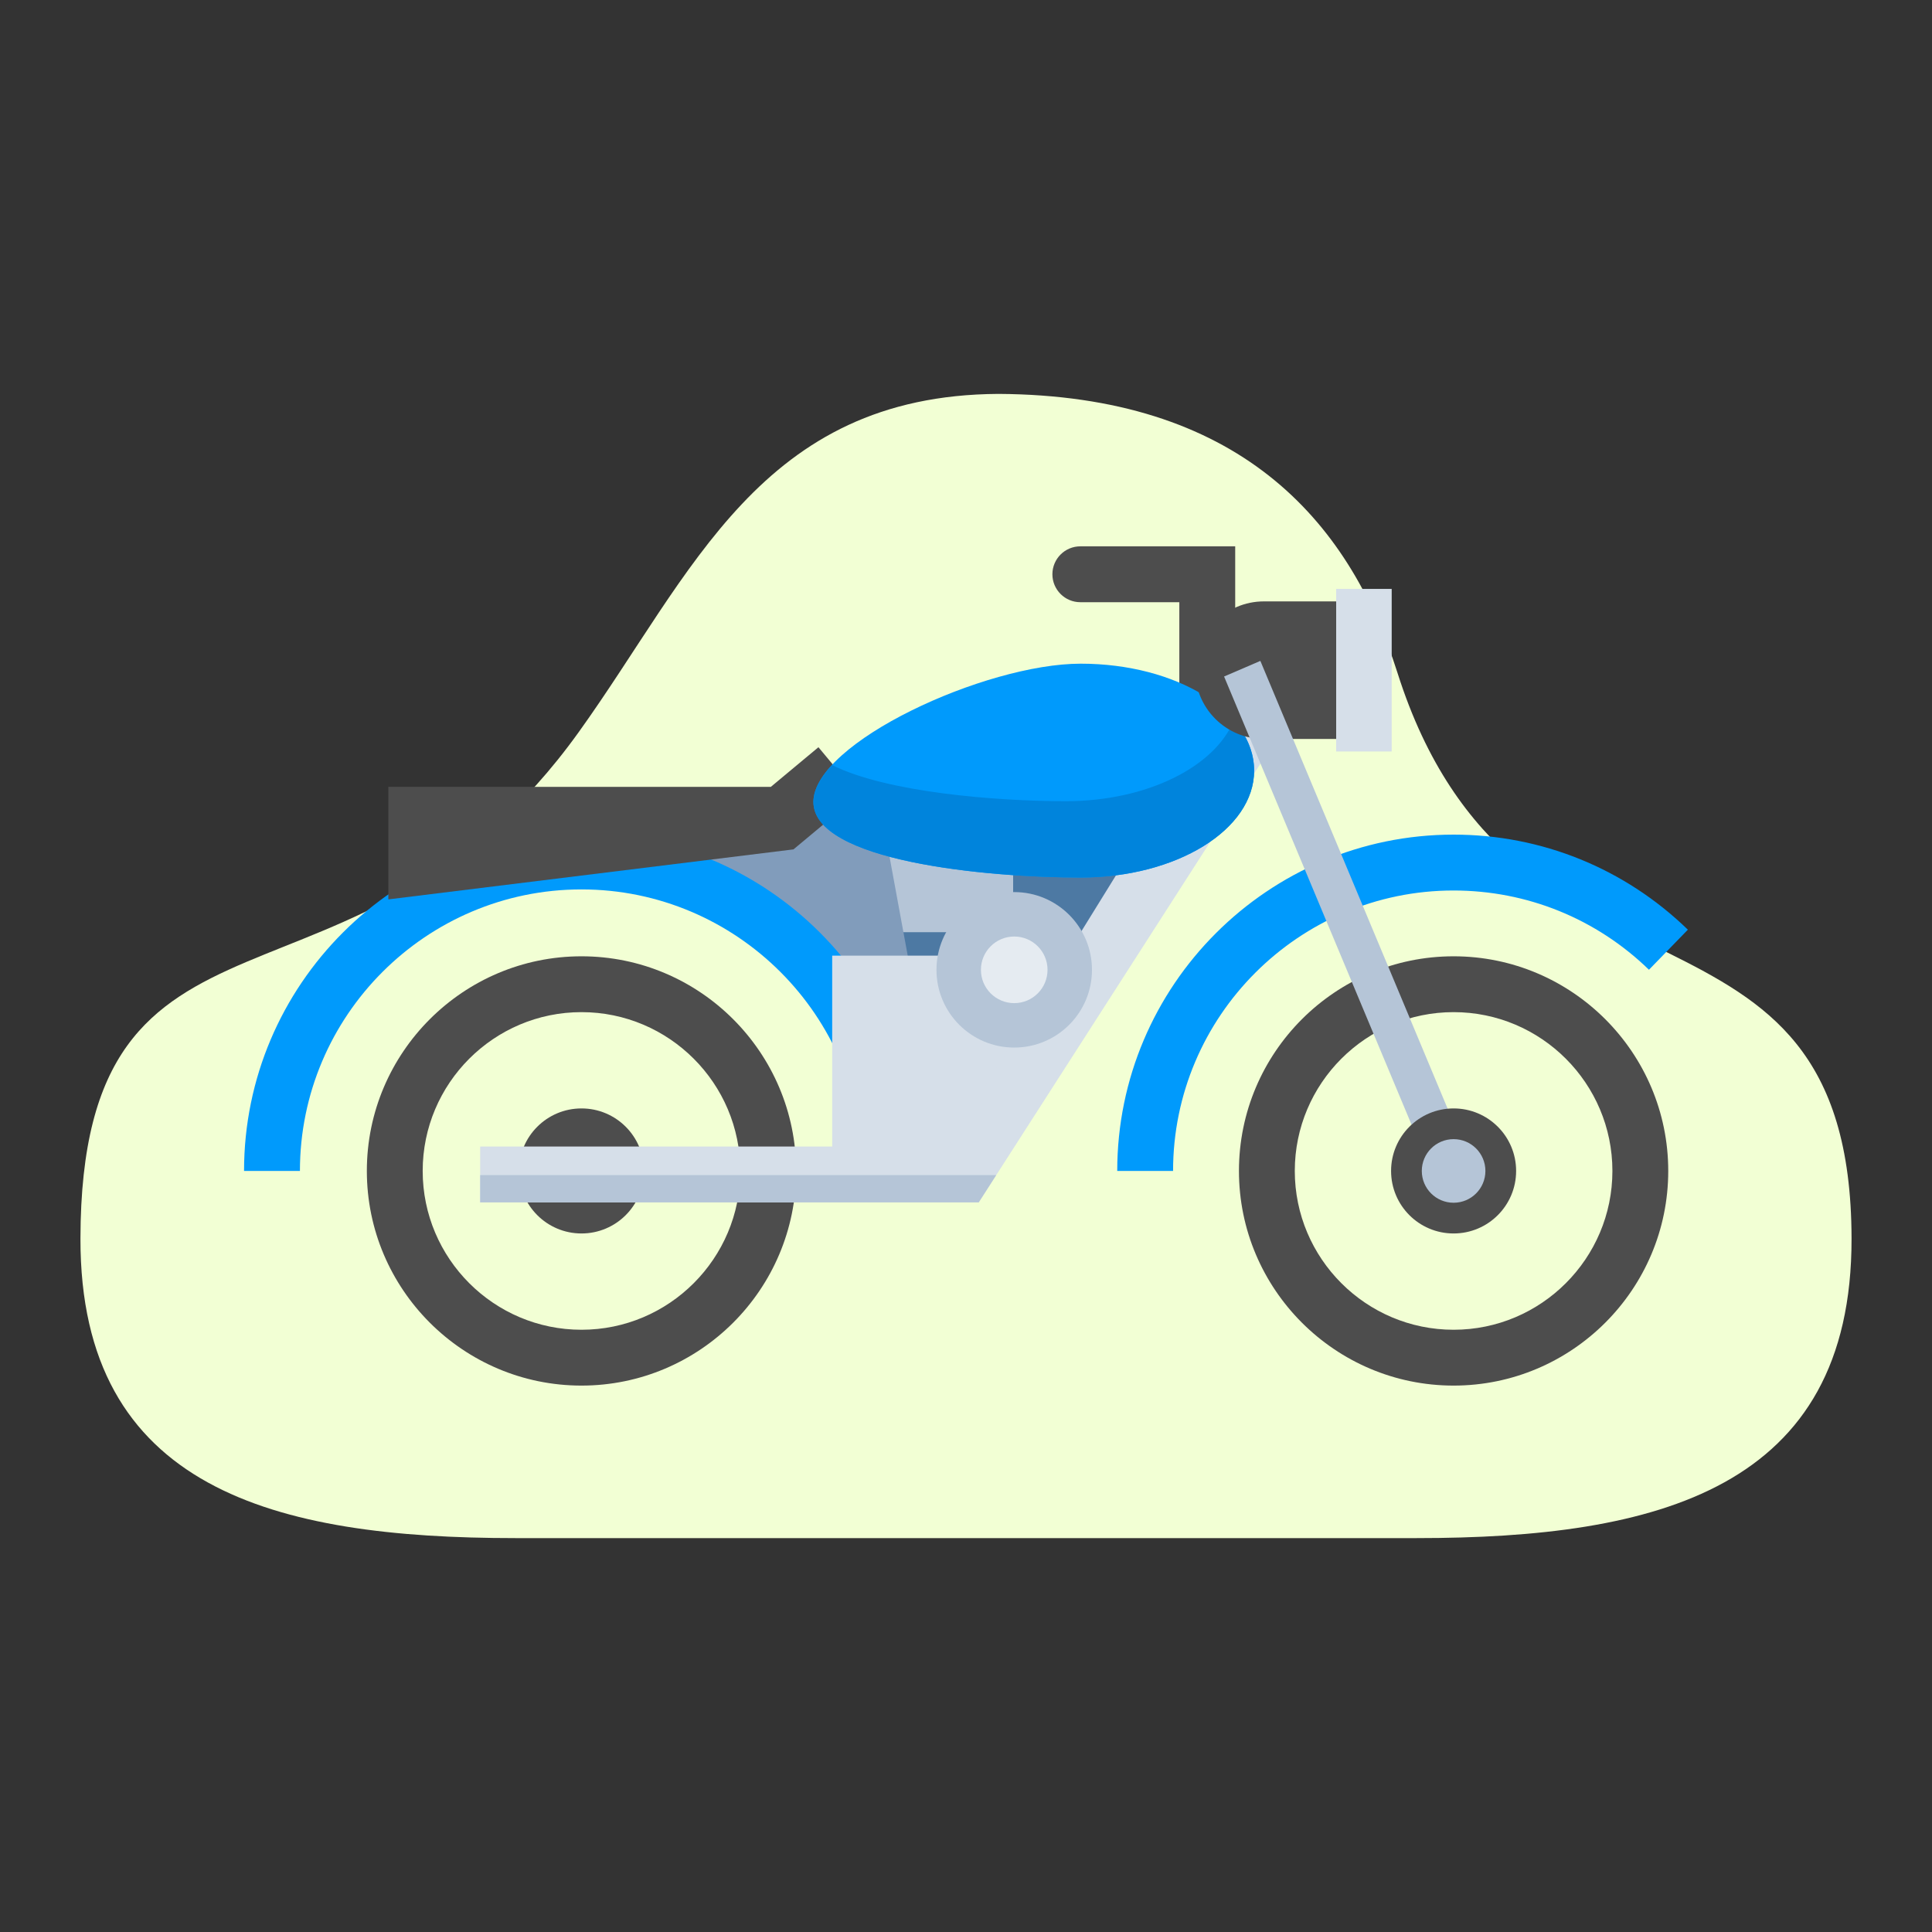 <?xml version="1.0" encoding="UTF-8"?>
<svg id="illustration" xmlns="http://www.w3.org/2000/svg" width="500" height="500" viewBox="0 0 500 500">
  <rect x="0" y="0" width="500" height="500" fill="#333333" stroke="none"/>
  <path id="die" d="M361.68,174.16c-12.79-40.25-41.65-71.87-103.29-72.22h0c-61.64.35-79.15,46.47-108.61,87.52-57.81,80.53-128.79,34.5-128.96,131.07-.11,64.91,50.39,77.53,112.56,77.53h233.24c62.16,0,112.67-12.62,112.56-77.53-.17-96.57-87.47-51.89-117.5-146.36Z" style="fill: #f2ffd4;"/>
  <g>
    <polygon points="283.44 251.72 223.81 251.72 223.81 212.33 297.53 212.33 283.44 251.72" style="fill: #4d79a3;"/>
    <rect x="225.8" y="202.42" width="36.4" height="38.83" style="fill: #b5c5d7;"/>
    <polygon points="155.5 216.18 219.41 257.44 235.59 250.96 226.29 200.41 200.4 210.92 155.5 216.18" style="fill: #819cbb;"/>
    <g>
      <path d="M150.49,358.59c-30.63,0-55.55-24.92-55.55-55.55s24.92-55.55,55.55-55.55,55.55,24.92,55.55,55.55-24.92,55.55-55.55,55.55ZM150.49,261.94c-22.66,0-41.1,18.44-41.1,41.1s18.44,41.1,41.1,41.1,41.1-18.44,41.1-41.1-18.44-41.1-41.1-41.1Z" style="fill: #4d4d4d;"/>
      <path d="M163.64,303.04c0,7.26-5.89,13.15-13.15,13.15s-13.15-5.89-13.15-13.15,5.89-13.15,13.15-13.15,13.15,5.89,13.15,13.15Z" style="fill: #4d4d4d;"/>
    </g>
    <path d="M166.67,303.04c0,8.94-7.24,16.18-16.18,16.18s-16.18-7.24-16.18-16.18,7.24-16.18,16.18-16.18,16.18,7.24,16.18,16.18Z" style="fill: #4d4d4d;"/>
    <path d="M303.6,303.04h-14.46c0-48,39.05-87.04,87.04-87.04,22.77,0,44.3,8.74,60.64,24.6l-10.07,10.37c-13.62-13.23-31.58-20.51-50.57-20.51-40.03,0-72.59,32.56-72.59,72.59Z" style="fill: #009afc;"/>
    <path d="M376.19,358.59c-30.63,0-55.55-24.92-55.55-55.55s24.92-55.55,55.55-55.55,55.55,24.92,55.55,55.55-24.92,55.55-55.55,55.55ZM376.19,261.94c-22.66,0-41.1,18.44-41.1,41.1s18.44,41.1,41.1,41.1,41.1-18.44,41.1-41.1-18.44-41.1-41.1-41.1Z" style="fill: #4d4d4d;"/>
    <path d="M237.8,303.04h-14.46c0-40.17-32.68-72.86-72.86-72.86s-72.86,32.69-72.86,72.86h-14.46c0-48.15,39.17-87.31,87.31-87.31s87.31,39.17,87.31,87.31Z" style="fill: #009afc;"/>
    <path d="M312.44,195.09c-3.99,0-7.23-3.24-7.23-7.23v-32.01h-25.62c-3.99,0-7.23-3.24-7.23-7.23s3.24-7.23,7.23-7.23h40.08v46.46c0,3.99-3.24,7.23-7.23,7.23Z" style="fill: #4d4d4d;"/>
    <polygon points="205.35 219.82 100.5 232.76 100.5 203.64 199.49 203.64 211.81 193.38 222.16 205.81 205.35 219.82" style="fill: #4d4d4d;"/>
    <polygon points="288.98 247.32 215.37 247.32 215.37 299.9 245.3 299.9 288.98 247.32" style="fill: #d6dfe9;"/>
    <polygon points="253.29 311.18 124.27 311.18 124.27 296.72 245.4 296.72 315.6 183.23 328.61 193.89 253.29 311.18" style="fill: #d6dfe9;"/>
    <path d="M324.58,199.43c0,15.28-20.09,27.67-44.88,27.67s-69.18-4.29-69.18-19.57,44.39-35.77,69.18-35.77,44.88,12.39,44.88,27.67Z" style="fill: #009afc;"/>
    <path d="M319.31,186.44c-4.9,12.01-22.48,20.91-43.48,20.91-18.01,0-46.36-2.27-60.52-9.37-3.02,3.26-4.81,6.51-4.81,9.56,0,15.28,44.39,19.57,69.18,19.57s44.88-12.39,44.88-27.67c0-4.7-1.91-9.12-5.26-12.99Z" style="fill: #0084dc;"/>
    <path d="M355.85,191.24h-28.75c-9.83,0-17.8-7.97-17.8-17.8h0c0-9.83,7.97-17.8,17.8-17.8h28.75v35.6Z" style="fill: #4d4d4d;"/>
    <rect x="345.8" y="152.41" width="14.37" height="42.07" style="fill: #d6dfe9;"/>
    <polygon points="373.26 310.07 316.79 175.08 326.18 171.04 382.64 306.03 373.26 310.07" style="fill: #b5c5d7;"/>
    <path d="M392.37,303.04c0,8.94-7.24,16.18-16.18,16.18s-16.18-7.24-16.18-16.18,7.24-16.18,16.18-16.18,16.18,7.24,16.18,16.18Z" style="fill: #4d4d4d;"/>
    <path d="M384.42,303.04c0,4.55-3.68,8.23-8.23,8.23s-8.23-3.68-8.23-8.23,3.68-8.23,8.23-8.23,8.23,3.68,8.23,8.23Z" style="fill: #b5c5d7;"/>
    <path d="M282.6,250.99c0,11.11-9.01,20.12-20.12,20.12s-20.12-9.01-20.12-20.12,9.01-20.12,20.12-20.12,20.12,9.01,20.12,20.12Z" style="fill: #b5c5d7;"/>
    <circle cx="262.48" cy="250.99" r="8.62" style="fill: #e5ebf1;"/>
    <polygon points="124.27 304.12 124.27 311.18 253.29 311.18 257.82 304.12 124.27 304.12" style="fill: #b5c5d7;"/>
  </g>
</svg>